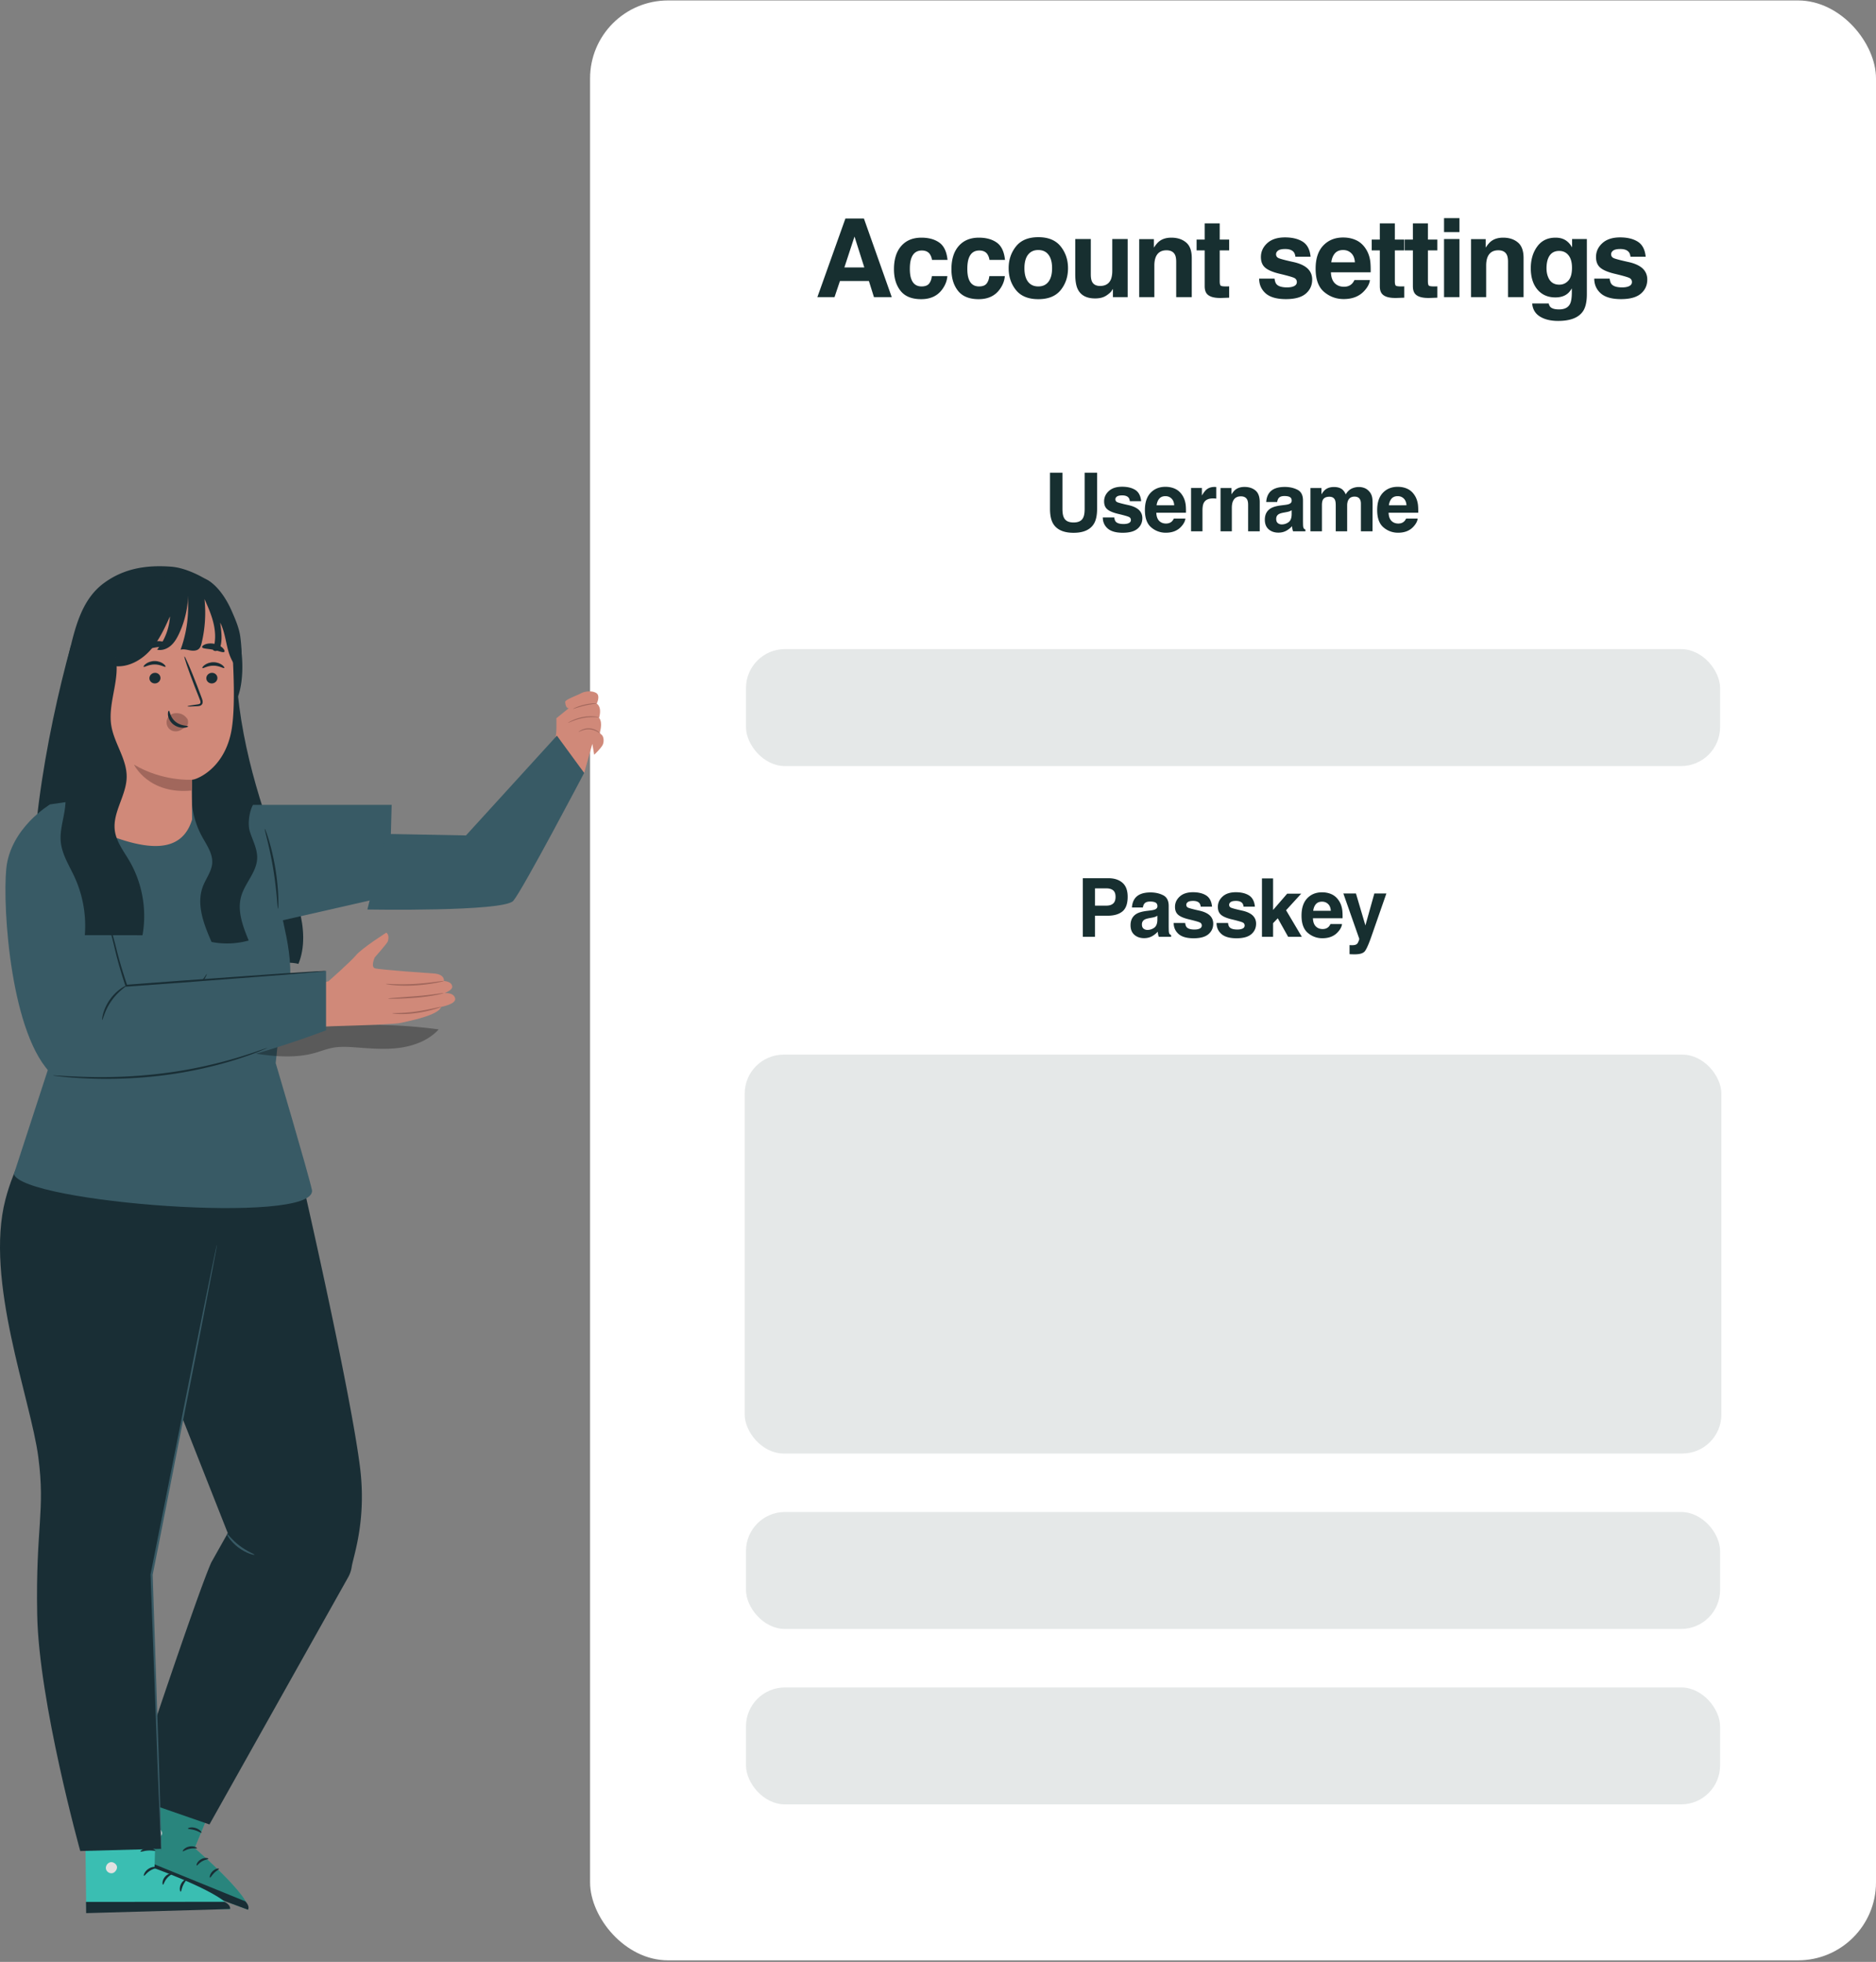 <svg xmlns="http://www.w3.org/2000/svg" width="461" height="482" fill="none" viewBox="0 0 461 482">
  <rect x="0" y="0" width="461" height="482" fill="#808080" stroke="none"/>
  <rect width="316" height="481.503" x="145" y=".111" fill="#fff" rx="19.156"/>
  <path fill="#172F30" d="M213.518 69.034h-7.111l-1.336 3.968h-4.216l6.888-19.302h4.557l6.836 19.302h-4.374l-1.244-3.968Zm-1.126-3.326-2.41-7.595-2.488 7.595h4.898Zm20.449-1.86h-3.824a3.316 3.316 0 0 0-.537-1.44c-.419-.576-1.07-.864-1.951-.864-1.258 0-2.117.624-2.58 1.872-.245.664-.367 1.546-.367 2.645 0 1.048.122 1.89.367 2.528.445 1.187 1.283 1.78 2.514 1.78.873 0 1.493-.235 1.86-.706.366-.472.589-1.083.668-1.834h3.81c-.087 1.135-.497 2.21-1.231 3.222-1.17 1.632-2.902 2.449-5.199 2.449-2.296 0-3.985-.681-5.067-2.043-1.083-1.362-1.624-3.13-1.624-5.304 0-2.453.598-4.36 1.794-5.723 1.196-1.361 2.846-2.042 4.95-2.042 1.79 0 3.252.401 4.387 1.204 1.143.804 1.82 2.222 2.03 4.256Zm14.124 0h-3.824a3.316 3.316 0 0 0-.537-1.44c-.419-.576-1.07-.864-1.951-.864-1.258 0-2.117.624-2.58 1.872-.245.664-.367 1.546-.367 2.645 0 1.048.122 1.89.367 2.528.445 1.187 1.283 1.78 2.514 1.78.873 0 1.493-.235 1.86-.706.366-.472.589-1.083.668-1.834h3.81c-.087 1.135-.497 2.21-1.231 3.222-1.17 1.632-2.903 2.449-5.199 2.449s-3.985-.681-5.067-2.043c-1.083-1.362-1.624-3.13-1.624-5.304 0-2.453.598-4.36 1.794-5.723 1.196-1.361 2.846-2.042 4.95-2.042 1.79 0 3.252.401 4.387 1.204 1.143.804 1.82 2.222 2.03 4.256Zm13.678-3.313c1.205 1.51 1.807 3.296 1.807 5.356 0 2.096-.602 3.89-1.807 5.382-1.205 1.484-3.033 2.227-5.487 2.227-2.453 0-4.282-.743-5.487-2.227-1.204-1.492-1.807-3.286-1.807-5.382 0-2.06.603-3.845 1.807-5.356 1.205-1.51 3.034-2.265 5.487-2.265 2.454 0 4.282.755 5.487 2.265Zm-5.5.89c-1.091 0-1.933.39-2.527 1.166-.585.768-.877 1.869-.877 3.3 0 1.432.292 2.536.877 3.313.594.777 1.436 1.166 2.527 1.166 1.092 0 1.93-.389 2.515-1.166.584-.777.877-1.881.877-3.313 0-1.431-.293-2.532-.877-3.3-.585-.777-1.423-1.165-2.515-1.165Zm18.341 9.56a6.983 6.983 0 0 0-.262.393c-.14.218-.306.41-.498.576-.585.524-1.152.882-1.702 1.074-.541.192-1.179.288-1.912.288-2.113 0-3.536-.76-4.269-2.278-.41-.838-.615-2.074-.615-3.706v-8.604h3.823v8.604c0 .812.096 1.423.288 1.833.341.725 1.009 1.087 2.004 1.087 1.275 0 2.148-.515 2.619-1.545.245-.559.367-1.297.367-2.213v-7.766h3.784v14.274h-3.627v-2.017Zm13.155-9.494c-1.266 0-2.135.537-2.606 1.611-.245.567-.367 1.292-.367 2.174v7.726h-3.719V58.754h3.601v2.083c.481-.734.934-1.262 1.362-1.585.769-.576 1.742-.864 2.92-.864 1.476 0 2.681.388 3.615 1.165.943.768 1.414 2.047 1.414 3.837v9.612h-3.824V64.32c0-.751-.1-1.327-.301-1.729-.367-.733-1.065-1.1-2.095-1.1Zm15.407 8.853v2.789l-1.768.065c-1.763.062-2.968-.244-3.614-.916-.419-.428-.629-1.087-.629-1.978v-8.787h-1.99V58.86h1.99v-3.98h3.693v3.98h2.318v2.658h-2.318v7.543c0 .585.074.952.223 1.1.148.14.602.21 1.362.21h.353l.38-.026Zm18.086-10.961c1.118.716 1.759 1.947 1.925 3.693h-3.732c-.052-.48-.188-.86-.406-1.14-.41-.506-1.109-.759-2.095-.759-.812 0-1.393.127-1.742.38-.34.253-.51.55-.51.89 0 .428.183.738.55.93.366.2 1.663.546 3.889 1.035 1.484.349 2.597.877 3.339 1.584.733.716 1.1 1.61 1.1 2.684 0 1.415-.528 2.572-1.584 3.47-1.048.891-2.672 1.337-4.872 1.337-2.244 0-3.902-.472-4.976-1.415-1.065-.951-1.598-2.16-1.598-3.627h3.785c.078.663.249 1.135.511 1.414.462.498 1.318.747 2.566.747.734 0 1.314-.11 1.742-.328.436-.218.655-.546.655-.982 0-.419-.175-.738-.524-.956-.349-.218-1.646-.594-3.889-1.126-1.616-.402-2.755-.904-3.418-1.506-.664-.594-.996-1.45-.996-2.567 0-1.318.516-2.449 1.546-3.391 1.039-.952 2.497-1.428 4.374-1.428 1.78 0 3.234.354 4.36 1.06Zm16.508 9.428c-.097.847-.537 1.707-1.323 2.58-1.222 1.388-2.933 2.082-5.133 2.082-1.816 0-3.418-.585-4.806-1.754-1.388-1.17-2.083-3.073-2.083-5.71 0-2.47.625-4.365 1.873-5.683 1.257-1.319 2.885-1.978 4.885-1.978 1.187 0 2.256.223 3.208.668.952.446 1.737 1.148 2.357 2.109.559.846.921 1.829 1.087 2.946.096.655.135 1.598.118 2.829h-9.769c.052 1.431.502 2.435 1.349 3.011.515.358 1.135.537 1.859.537.768 0 1.393-.218 1.873-.654.262-.236.493-.563.694-.983h3.811Zm-3.693-4.373c-.061-.987-.363-1.733-.904-2.24-.532-.515-1.196-.772-1.99-.772-.865 0-1.537.27-2.017.812-.471.541-.768 1.274-.891 2.2h5.802Zm12.133 5.906v2.789l-1.768.065c-1.763.062-2.968-.244-3.614-.916-.419-.428-.629-1.087-.629-1.978v-8.787h-1.99V58.86h1.99v-3.98h3.693v3.98h2.318v2.658h-2.318v7.543c0 .585.075.952.223 1.1.148.14.602.21 1.362.21h.353l.38-.026Zm8.127 0v2.789l-1.768.065c-1.764.062-2.969-.244-3.615-.916-.419-.428-.628-1.087-.628-1.978v-8.787h-1.991V58.86h1.991v-3.98h3.693v3.98h2.318v2.658h-2.318v7.543c0 .585.074.952.222 1.1.149.14.603.21 1.362.21h.354l.38-.026Zm5.428-11.616v14.274h-3.784V58.728h3.784Zm0-5.146v3.444h-3.784v-3.444h3.784Zm9.541 7.91c-1.266 0-2.135.536-2.606 1.61-.244.567-.367 1.292-.367 2.174v7.726h-3.719V58.754h3.601v2.083c.481-.734.935-1.262 1.362-1.585.769-.576 1.742-.864 2.921-.864 1.475 0 2.68.388 3.614 1.165.943.768 1.414 2.047 1.414 3.837v9.612h-3.824V64.32c0-.751-.1-1.327-.301-1.729-.366-.733-1.065-1.1-2.095-1.1Zm12.906 14.011c.402.34 1.078.51 2.03.51 1.344 0 2.243-.449 2.697-1.348.297-.576.446-1.545.446-2.907v-.917c-.358.611-.742 1.07-1.153 1.375-.742.568-1.706.851-2.894.851-1.833 0-3.3-.641-4.4-1.925-1.091-1.292-1.637-3.038-1.637-5.238 0-2.121.529-3.902 1.585-5.342 1.056-1.45 2.553-2.174 4.492-2.174.715 0 1.34.109 1.872.327.908.375 1.641 1.065 2.2 2.07v-2.057h3.628v13.54c0 1.843-.31 3.23-.93 4.165-1.065 1.606-3.108 2.41-6.129 2.41-1.824 0-3.313-.359-4.465-1.074-1.153-.716-1.79-1.786-1.912-3.209h4.059c.105.437.275.751.511.943Zm-.628-7.373c.506 1.205 1.414 1.808 2.723 1.808.873 0 1.611-.328 2.213-.983.603-.663.904-1.715.904-3.155 0-1.354-.288-2.384-.864-3.09-.568-.708-1.332-1.062-2.292-1.062-1.309 0-2.213.616-2.711 1.847-.262.655-.393 1.462-.393 2.422 0 .83.14 1.567.42 2.213Zm22.02-8.747c1.117.716 1.759 1.947 1.925 3.693h-3.732c-.053-.48-.188-.86-.406-1.14-.411-.506-1.109-.759-2.095-.759-.812 0-1.393.127-1.742.38-.341.253-.511.55-.511.89 0 .428.184.738.55.93.367.2 1.663.546 3.889 1.035 1.485.349 2.598.877 3.34 1.584.733.716 1.1 1.61 1.1 2.684 0 1.415-.528 2.572-1.585 3.47-1.047.891-2.671 1.337-4.871 1.337-2.244 0-3.903-.472-4.976-1.415-1.065-.951-1.598-2.16-1.598-3.627h3.785c.078.663.248 1.135.51 1.414.463.498 1.318.747 2.567.747.733 0 1.314-.11 1.742-.328.436-.218.654-.546.654-.982 0-.419-.174-.738-.523-.956-.35-.218-1.646-.594-3.89-1.126-1.615-.402-2.754-.904-3.418-1.506-.663-.594-.995-1.45-.995-2.567 0-1.318.515-2.449 1.545-3.391 1.039-.952 2.497-1.428 4.374-1.428 1.781 0 3.235.354 4.361 1.06Zm-135.935 65.596v-8.847h3.057v8.847c0 1.53-.238 2.722-.713 3.575-.886 1.562-2.575 2.343-5.069 2.343-2.493 0-4.186-.781-5.078-2.343-.475-.853-.713-2.045-.713-3.575v-8.847h3.057v8.847c0 .99.117 1.713.352 2.168.364.808 1.158 1.211 2.382 1.211 1.218 0 2.009-.403 2.374-1.211.234-.455.351-1.178.351-2.168Zm12.447-4.609c.833.534 1.312 1.452 1.435 2.754h-2.783c-.039-.358-.14-.641-.302-.85-.306-.377-.827-.566-1.563-.566-.605 0-1.038.094-1.299.283-.254.189-.381.41-.381.664 0 .319.137.55.411.694.273.149 1.24.407 2.9.771 1.107.261 1.937.654 2.49 1.182.547.534.82 1.201.82 2.002 0 1.054-.393 1.917-1.181 2.588-.781.664-1.992.996-3.633.996-1.673 0-2.91-.352-3.711-1.055-.794-.71-1.191-1.611-1.191-2.705h2.822c.059.495.185.846.381 1.055.345.371.983.556 1.914.556.547 0 .98-.081 1.299-.244.325-.163.488-.407.488-.732 0-.313-.13-.55-.391-.713-.26-.163-1.227-.443-2.9-.84-1.204-.3-2.054-.674-2.549-1.123-.495-.443-.742-1.081-.742-1.914 0-.983.384-1.826 1.152-2.529.775-.71 1.862-1.065 3.262-1.065 1.328 0 2.412.264 3.252.791Zm12.31 7.031c-.072.632-.4 1.273-.986 1.924-.912 1.035-2.188 1.553-3.828 1.553a5.394 5.394 0 0 1-3.584-1.309c-1.035-.872-1.553-2.291-1.553-4.257 0-1.843.465-3.256 1.396-4.239.938-.983 2.152-1.474 3.643-1.474.885 0 1.683.166 2.393.498.709.332 1.295.856 1.757 1.572.417.631.687 1.364.811 2.197.072.488.101 1.192.088 2.11h-7.285c.039 1.067.374 1.816 1.006 2.246.384.267.846.4 1.386.4.573 0 1.039-.163 1.397-.488.195-.176.368-.42.517-.733h2.842Zm-2.754-3.261c-.045-.736-.27-1.293-.674-1.67-.397-.384-.892-.576-1.484-.576-.645 0-1.146.201-1.504.605-.351.404-.573.951-.664 1.641h4.326Zm9.527-1.69c-1.12 0-1.872.365-2.256 1.094-.215.41-.322 1.042-.322 1.894v5.088h-2.803v-10.644h2.657v1.855c.429-.709.804-1.194 1.123-1.455.52-.436 1.197-.654 2.031-.654.052 0 .094.003.127.01.039 0 .12.003.244.009v2.852a6.86 6.86 0 0 0-.801-.049Zm6.851-.508c-.944 0-1.591.401-1.943 1.202-.182.423-.273.963-.273 1.621v5.761h-2.774v-10.625h2.686v1.553c.358-.547.696-.941 1.015-1.182.573-.429 1.299-.644 2.178-.644 1.1 0 1.999.29 2.695.869.703.573 1.055 1.527 1.055 2.861v7.168h-2.852v-6.474c0-.56-.074-.99-.224-1.289-.274-.547-.794-.821-1.563-.821Zm7.018-.908c.735-.937 1.998-1.406 3.789-1.406 1.165 0 2.2.231 3.105.693.905.463 1.357 1.335 1.357 2.617v4.883c0 .339.007.749.02 1.231.02.364.075.612.166.742.091.13.228.238.41.322v.41h-3.027a3.083 3.083 0 0 1-.176-.605 6.966 6.966 0 0 1-.078-.645 5.716 5.716 0 0 1-1.328 1.065c-.599.345-1.276.517-2.031.517-.964 0-1.762-.273-2.393-.82-.625-.553-.938-1.335-.938-2.344 0-1.308.505-2.256 1.514-2.841.554-.319 1.367-.547 2.442-.684l.947-.117c.514-.065.882-.147 1.103-.244.397-.17.596-.433.596-.791 0-.437-.153-.736-.459-.899-.299-.169-.742-.254-1.328-.254-.658 0-1.123.163-1.397.489-.195.24-.325.566-.39.976h-2.686c.059-.931.319-1.696.782-2.295Zm2.07 7.481c.26.214.579.322.957.322.599 0 1.149-.176 1.65-.527.508-.352.772-.993.791-1.924v-1.035c-.176.11-.355.201-.537.273-.176.065-.42.127-.732.186l-.625.117c-.586.104-1.006.231-1.26.381-.43.254-.645.647-.645 1.181 0 .476.134.817.401 1.026Zm14.038-5.703c-.234-.515-.693-.772-1.376-.772-.795 0-1.329.257-1.602.772-.15.292-.225.729-.225 1.308v6.406h-2.822v-10.625h2.705v1.553c.345-.553.671-.947.977-1.182.54-.416 1.24-.625 2.099-.625.814 0 1.472.179 1.973.538.404.332.71.758.918 1.279.365-.625.817-1.084 1.357-1.377a4.143 4.143 0 0 1 1.914-.44c.469 0 .931.092 1.387.274.456.182.869.501 1.24.957.3.371.502.827.606 1.367.065.358.098.882.098 1.572l-.02 6.709h-2.852v-6.777c0-.404-.065-.736-.195-.996-.247-.495-.703-.742-1.367-.742-.768 0-1.299.319-1.592.957-.15.338-.224.745-.224 1.22v6.338h-2.803v-6.338c0-.631-.065-1.09-.196-1.376Zm20.328 4.589c-.071.632-.4 1.273-.986 1.924-.912 1.035-2.188 1.553-3.828 1.553a5.395 5.395 0 0 1-3.584-1.309c-1.035-.872-1.553-2.291-1.553-4.257 0-1.843.466-3.256 1.397-4.239.937-.983 2.151-1.474 3.642-1.474.886 0 1.683.166 2.393.498.709.332 1.295.856 1.758 1.572.416.631.686 1.364.81 2.197.072.488.101 1.192.088 2.11h-7.285c.039 1.067.374 1.816 1.006 2.246.384.267.846.4 1.386.4.573 0 1.039-.163 1.397-.488.195-.176.368-.42.517-.733h2.842Zm-2.754-3.261c-.045-.736-.27-1.293-.674-1.67-.397-.384-.891-.576-1.484-.576-.644 0-1.146.201-1.504.605-.351.404-.573.951-.664 1.641h4.326Z"/>
  <rect width="239.374" height="28.735" x="183.313" y="159.472" fill="#E5E8E8" rx="9.578"/>
  <path fill="#172F30" d="M272.137 224.976h-3.057v5.175h-2.988v-14.394h6.269c1.446 0 2.598.371 3.457 1.113.86.742 1.289 1.891 1.289 3.447 0 1.7-.429 2.901-1.289 3.604-.859.703-2.086 1.055-3.681 1.055Zm1.406-2.998c.391-.346.586-.892.586-1.641s-.199-1.283-.596-1.602c-.39-.319-.941-.478-1.65-.478h-2.803v4.238h2.803c.709 0 1.263-.172 1.66-.517Zm5.396-1.319c.736-.937 1.999-1.406 3.789-1.406 1.165 0 2.201.231 3.106.693.905.463 1.357 1.335 1.357 2.617v4.883c0 .339.007.749.02 1.231.019.364.074.612.166.742.091.13.227.238.41.322v.41h-3.028a3.076 3.076 0 0 1-.175-.605 7.3 7.3 0 0 1-.079-.645 5.695 5.695 0 0 1-1.328 1.065c-.599.345-1.276.517-2.031.517-.963 0-1.761-.273-2.392-.82-.625-.553-.938-1.335-.938-2.344 0-1.308.505-2.256 1.514-2.841.553-.319 1.367-.547 2.441-.684l.947-.117c.515-.065.883-.147 1.104-.244.397-.17.596-.433.596-.791 0-.437-.153-.736-.459-.899-.3-.169-.743-.254-1.329-.254-.657 0-1.123.163-1.396.489-.195.24-.326.566-.391.976h-2.685c.058-.931.319-1.696.781-2.295Zm2.07 7.481c.261.214.58.322.957.322a2.82 2.82 0 0 0 1.651-.527c.508-.352.771-.993.791-1.924v-1.035c-.176.11-.355.201-.537.273a4.75 4.75 0 0 1-.733.186l-.625.117c-.586.104-1.006.231-1.259.381-.43.254-.645.647-.645 1.181 0 .476.133.817.4 1.026Zm15.396-8.145c.834.534 1.312 1.452 1.436 2.754h-2.783c-.039-.358-.14-.641-.303-.85-.306-.377-.827-.566-1.562-.566-.606 0-1.039.094-1.299.283-.254.189-.381.41-.381.664 0 .319.137.55.41.694.273.149 1.24.407 2.9.771 1.107.261 1.937.654 2.491 1.182.547.534.82 1.201.82 2.002 0 1.054-.394 1.917-1.182 2.588-.781.664-1.992.996-3.632.996-1.674 0-2.911-.352-3.711-1.055-.795-.71-1.192-1.611-1.192-2.705h2.822c.059.495.186.846.381 1.055.345.371.983.556 1.914.556.547 0 .98-.081 1.299-.244.326-.163.488-.407.488-.732a.79.79 0 0 0-.39-.713c-.261-.163-1.227-.443-2.901-.84-1.204-.3-2.054-.674-2.548-1.123-.495-.443-.743-1.081-.743-1.914 0-.983.385-1.826 1.153-2.529.775-.71 1.862-1.065 3.262-1.065 1.328 0 2.412.264 3.251.791Zm10.533 0c.834.534 1.312 1.452 1.436 2.754h-2.783c-.039-.358-.14-.641-.303-.85-.306-.377-.827-.566-1.563-.566-.605 0-1.038.094-1.298.283-.254.189-.381.41-.381.664 0 .319.136.55.41.694.273.149 1.24.407 2.9.771 1.107.261 1.937.654 2.49 1.182.547.534.821 1.201.821 2.002 0 1.054-.394 1.917-1.182 2.588-.781.664-1.992.996-3.633.996-1.673 0-2.91-.352-3.711-1.055-.794-.71-1.191-1.611-1.191-2.705h2.822c.059.495.186.846.381 1.055.345.371.983.556 1.914.556.547 0 .98-.081 1.299-.244.326-.163.488-.407.488-.732a.79.79 0 0 0-.39-.713c-.261-.163-1.228-.443-2.901-.84-1.204-.3-2.054-.674-2.549-1.123-.494-.443-.742-1.081-.742-1.914 0-.983.384-1.826 1.153-2.529.774-.71 1.862-1.065 3.261-1.065 1.328 0 2.412.264 3.252.791Zm12.965 10.156h-3.36l-2.548-4.55-1.153 1.201v3.349h-2.734v-14.345h2.734v7.754l3.467-4.004h3.447l-3.72 4.072 3.867 6.523Zm9.878-3.125c-.071.632-.4 1.273-.986 1.924-.912 1.035-2.188 1.553-3.828 1.553a5.395 5.395 0 0 1-3.584-1.309c-1.035-.872-1.553-2.291-1.553-4.257 0-1.843.466-3.256 1.397-4.239.937-.983 2.151-1.474 3.642-1.474.886 0 1.683.166 2.393.498.709.332 1.295.856 1.758 1.572.416.631.686 1.364.81 2.197.072.488.101 1.192.088 2.11h-7.285c.039 1.067.374 1.816 1.006 2.246.384.267.846.4 1.386.4.573 0 1.039-.163 1.397-.488.195-.176.368-.42.517-.733h2.842Zm-2.754-3.261c-.045-.736-.27-1.293-.673-1.67-.398-.384-.892-.576-1.485-.576-.644 0-1.146.201-1.504.605-.351.404-.573.951-.664 1.641h4.326Zm8.502 3.593 2.197-7.851h2.959l-3.652 10.469c-.703 2.018-1.26 3.268-1.67 3.75-.41.488-1.231.732-2.461.732-.247 0-.446-.003-.596-.01-.149 0-.374-.01-.674-.029v-2.227l.352.02c.273.013.534.003.781-.029.248-.033.456-.108.625-.225.163-.111.313-.342.449-.693.144-.352.202-.567.176-.645l-3.906-11.113h3.096l2.324 7.851Z"/>
  <rect width="240" height="98" x="183" y="259.098" fill="#E5E8E8" rx="9.578"/>
  <rect width="239.374" height="28.735" x="183.313" y="371.465" fill="#E5E8E8" rx="9.578"/>
  <rect width="239.374" height="28.735" x="183.313" y="414.566" fill="#E5E8E8" rx="9.578"/>
  <path fill="#3ABEB2" d="m54.429 438.056-6.592 15.979s14.03 12.067 13.098 15.136l-31.442-11.668 9.246-25.319 15.69 5.868v.004Z"/>
  <path fill="#000" d="m54.429 438.056-6.592 15.979s14.03 12.067 13.098 15.136l-31.442-11.668 9.246-25.319 15.69 5.868v.004Z" opacity=".3"/>
  <path fill="#E1E1E1" d="M38.62 449.072c-.672-.06-1.345.468-1.43 1.136-.085.668.443 1.357 1.115 1.429.668.073 1.498-.536 1.51-1.212.014-.672-.654-1.451-1.323-1.358"/>
  <path fill="#192E35" d="m29.493 457.511 1.034-2.515 29.761 12.128s1.175 1.127.651 2.055l-31.442-11.668h-.004Zm18.914-3.445c-.063.153-.855-.064-1.795.149-.945.187-1.579.711-1.698.596-.132-.081.438-.915 1.578-1.153 1.141-.247 2 .281 1.915.408Zm2.791 2.592c-.02.162-.783.175-1.544.634-.775.434-1.166 1.085-1.32 1.022-.153-.03.073-.966 1.034-1.515.954-.558 1.881-.285 1.83-.141Zm.409 4.637c-.153-.021-.08-.864.626-1.562.702-.698 1.549-.761 1.566-.612.038.157-.596.438-1.166 1.016-.583.566-.868 1.196-1.026 1.154v.004Zm-2.102-11.036c-.114.115-.74-.357-1.63-.621-.884-.281-1.667-.243-1.697-.4-.047-.145.821-.468 1.868-.145 1.047.315 1.583 1.072 1.464 1.166h-.005Z"/>
  <path fill="#3ABEB2" d="m38.493 440.777-.52 18.213s18.34 6.647 18.57 10.021l-35.352.26-.354-28.413 17.656-.081Z"/>
  <path fill="#E1E1E1" d="M27.029 457.54c-.681.191-1.15.966-.988 1.655.166.689.945 1.17 1.63.991.685-.178 1.277-1.089 1.034-1.757-.238-.668-1.187-1.183-1.813-.843"/>
  <path fill="#192E35" d="m21.17 470.017-.04-2.754 34-.034s1.58.673 1.41 1.783l-35.37 1.005Zm17.374-11.213c-.005.175-.868.255-1.711.817-.86.541-1.294 1.289-1.451 1.221-.157-.034.09-1.068 1.128-1.727 1.03-.673 2.072-.473 2.038-.315l-.004.004Zm3.719 1.509c.042.166-.707.464-1.285 1.2-.605.719-.745 1.507-.915 1.502-.162.03-.29-.983.45-1.88.733-.907 1.745-.988 1.754-.822h-.004Zm2.136 4.42c-.158.039-.404-.821.034-1.77.43-.953 1.242-1.332 1.315-1.187.098.14-.421.651-.77 1.438-.366.775-.409 1.502-.58 1.524v-.005Zm-6.2-10.091c-.072.158-.864-.076-1.838 0-.98.056-1.732.388-1.826.239-.102-.124.634-.771 1.787-.839 1.15-.081 1.962.464 1.881.6H38.2Zm36.302-163.599s11.54 50.289 13.953 69.314c1.681 13.247-1.638 21.962-2.034 24.617a7.357 7.357 0 0 1-.872 2.536l-34.08 60.719-19.562-6.787s16.43-49.621 20.025-57.604l4.043-7.187-31.983-81 50.51-4.608Z"/>
  <path fill="#192E35" d="M55.714 291.933c.4 1.596-18.524 95.217-18.524 95.217l2.434 67.067-19.902.541S9.54 418.213 9.14 396.656c-.4-21.557 2.034-25.238.272-38.702-1.856-14.191-13.243-43.425-8.081-63.255 4.315-16.583 15.442-24.561 15.442-24.561l38.94 21.795Z"/>
  <path fill="#385A65" d="M39.637 454.778s.013-.115.013-.345c0-.251-.004-.587-.008-1.009l-.09-3.893c-.102-3.417-.247-8.323-.425-14.408-.409-12.239-.975-29.213-1.609-48.294v.06c.451-2.29.936-4.724 1.43-7.183 4.008-20.4 7.634-38.859 10.268-52.259 1.285-6.668 2.323-12.077 3.05-15.847.346-1.851.614-3.298.805-4.315.081-.472.15-.847.196-1.123.042-.256.06-.383.047-.388-.009 0-.043.128-.102.375-.06.276-.145.647-.247 1.115l-.902 4.293-3.217 15.817-10.421 52.23-1.43 7.183v.029l-.005.03 1.78 48.285c.246 6.081.446 10.987.586 14.404.081 1.668.14 2.975.183 3.889.026.422.047.758.06 1.009.017.226.03.345.038.345Zm16.094-77.989c-.123.055.83 1.881 2.813 3.374 1.974 1.511 3.987 1.937 4.004 1.809.055-.153-1.804-.783-3.685-2.23-1.894-1.425-3-3.042-3.136-2.949l.004-.004Z"/>
  <path fill="#192E35" d="m17.408 158.629 40.4 1.098c.23 19.489 5.242 35.255 11.17 51.497 1.506 4.128 3.42 8.038 4.574 12.341 1.153 4.302 1.464 9.225-.221 13.246-3.43-.983-10.775.826-14.204-.153l-.09-3.957c-.221 1.719-1.298 3.285-2.591 4.059-1.668.996-3.592.983-5.438.911-10.694-.426-21.35-2.243-31.74-5.413-1.384-.421-9.665 1.911-9.665 1.911-4.565-19.758 1.826-53.936 7.813-75.54h-.008Z"/>
  <path fill="#385A65" d="m61.667 197.735 6.655 22.013s-.23-1.745 0 0c1.15 8.672 5.702 19.089.75 29.161l-1.328 12.264s8.076 27.234 8.936 31.293c.638 8.554-71.119 2.966-73.268-4.012l9.426-28.906-.617-36.919c-.52-12.281.11-25.013.11-25.013l17.209-2.485 17.625 1.289 14.502 1.324v-.009Z"/>
  <path fill="#385A65" d="M60.935 197.736h35.31l-.608 22.4-28.37 6.464-6.332-28.864Z"/>
  <path fill="#192E35" d="M33.254 245.237c-.013.03.23.191.702.417.473.23 1.183.502 2.098.732 1.809.464 4.523.625 7.277-.306 2.757-.937 4.808-2.715 5.966-4.183.587-.737.983-1.388 1.217-1.856.238-.468.331-.74.302-.757-.085-.047-.592.995-1.809 2.37-1.195 1.37-3.208 3.025-5.846 3.923-2.639.894-5.243.805-7.026.443-1.8-.353-2.838-.868-2.877-.783h-.004Zm31.816-41.598c-.076.025.213 1.102.639 2.855.425 1.749.97 4.175 1.421 6.885.447 2.711.715 5.183.877 6.975.161 1.795.238 2.906.315 2.906.068 0 .123-1.119.06-2.932a57.226 57.226 0 0 0-.728-7.038c-.456-2.728-1.06-5.162-1.583-6.894-.524-1.736-.936-2.774-1-2.757Z"/>
  <path fill="#000" d="M42.518 245.913c3.064-.843 5.907-2.464 7.464-5.234l.055.162c-.591 3.578-3.621 6.906-7.127 7.829-3.507.924-7.222-.536-9.494-3.357 3 1.042 6.038 1.442 9.102.6Z" opacity=".3"/>
  <path fill="#D08979" d="M136.45 181.175c.4-.443.272-4.715.272-4.715l4.962-4.034 4.919 6.587-3.051 10.877-7.102-8.711v-.004Z"/>
  <path fill="#385A65" d="m94.905 204.878 19.604.37 22.341-24.511 6.698 9.153s-15.077 28.685-17.409 31.417c-2.336 2.732-35.86 2.14-35.86 2.14l4.63-18.574-.004.005Z"/>
  <path fill="#000" d="M60.14 258.458c5.706.898 11.625 1.788 17.19.235 1.452-.405 2.864-.975 4.345-1.26 1.945-.374 3.95-.242 5.924-.098 3.566.264 7.165.57 10.71.077 3.545-.494 7.081-1.877 9.502-4.511a130.196 130.196 0 0 0-48.097 2.596s.425 2.957.31 2.94" opacity=".3"/>
  <path fill="#D08979" d="M146.011 185.433s1.813-1.706 2.14-2.545c.324-.842.188-1.932-.298-2.361l-.485-.43s.839-2.63-.166-3.732c0 0 .852-2.506-.566-3.498 0 0 .983-1.97-.148-2.625-1.128-.656-2.877-.375-3.741.102-.864.476-3.864 1.536-3.855 2.085 0 0 .013 1.481.825 1.583.813.102 1.205.145 1.205.145s-2.732.876-2.792 1.565c-.06.69.158 1.962 1.392 1.868 0 0-.856.732-.515 1.311.34.579.872 1.281 1.621 1.128a24.035 24.035 0 0 1 1.506-.251s-1.068.459-.761.983c.302.523.314 1.085 1.289 1.289.974.204 2.911.787 2.911.787l.442 2.596h-.004Z"/>
  <path fill="#A1675C" d="M142.199 179.822c.021.034.289-.145.761-.328a4.462 4.462 0 0 1 1.928-.302c.766.051 1.43.319 1.868.566.443.247.685.46.711.43.021-.017-.183-.281-.622-.579a4.026 4.026 0 0 0-1.94-.663 4.027 4.027 0 0 0-2.013.387c-.476.234-.71.463-.693.485v.004Zm4.97-3.612c.004-.03-.426-.137-1.137-.196a10.9 10.9 0 0 0-2.783.149c-1.076.2-2.012.54-2.655.847-.647.306-1.008.561-.996.582.034.073 1.575-.812 3.694-1.191 2.115-.4 3.868-.115 3.877-.196v.005Zm-.575-3.394c0-.06-1.349-.077-2.962.302-1.612.37-2.817.979-2.791 1.034.03.068 1.259-.43 2.847-.796 1.583-.374 2.91-.468 2.906-.54Z"/>
  <path fill="#D08979" d="M80.714 241.072s5.361-4.702 6.8-6.421c1.442-1.719 7.42-5.523 7.42-5.523s.877.532.367 2.149c-.158.493-3.213 3.94-3.213 3.94s-1.038 2.29.021 2.668c1.06.379 14.434 1.268 14.434 1.268 2.868.2 2.549 1.86 2.549 1.86s1.97.068 2.038 1.4c.043.855-1.88 1.591-1.88 1.591s2.123-.281 2.578 1.2c.456 1.485-3.442 2.166-3.442 2.166-.528 2.077-8.017 3.502-10.017 3.953-1.996.451-19.562.873-19.562.873l-1.987-10.055 3.898-1.069h-.004Z"/>
  <path fill="#A1675C" d="M94.846 241.739c-.005.047.783.2 2.08.315 1.294.115 3.098.166 5.077.047a42.939 42.939 0 0 0 5.038-.609c1.277-.234 2.056-.438 2.047-.489-.008-.056-.804.055-2.085.221a74.446 74.446 0 0 1-5.021.494c-1.966.115-3.75.11-5.038.063-1.29-.042-2.09-.102-2.098-.046v.004Zm.523 3.583c0 .051.77.068 2.013.043a78.61 78.61 0 0 0 4.842-.247c1.89-.157 3.592-.4 4.813-.634 1.221-.234 1.962-.438 1.953-.485-.013-.056-.77.055-1.996.221a97.02 97.02 0 0 1-4.804.519c-1.817.136-3.464.256-4.825.358-1.234.093-2 .174-2 .225h.004Zm1.055 3.624c0 .046.672.157 1.775.187 1.102.034 2.629-.034 4.293-.277a32.908 32.908 0 0 0 4.205-.897c1.059-.303 1.693-.541 1.68-.588-.034-.119-2.646.626-5.94 1.111a39.06 39.06 0 0 1-4.243.383c-1.089.038-1.77.025-1.774.081h.004Z"/>
  <path fill="#385A65" d="M12.33 197.604s-9.803 5.791-10.79 15.838c-.945 9.6 1.11 41.323 11.493 50.769 2.383 2.166 18.634 1.754 34.038-1.365 16.94-3.43 33.05-9.719 33.05-9.719v-14.579l-49.071 3.621-18.715-44.565h-.004Z"/>
  <path fill="#192E35" d="M80.118 238.547s-.247.051-.72.102c-.519.051-1.208.115-2.067.2-1.851.157-4.434.374-7.609.638-6.472.498-15.332 1.175-25.115 1.928l-13.544.983-.179.013-.055-.171c-1.013-3.076-1.86-5.961-2.481-8.565-.609-2.609-1.192-4.873-1.821-6.715-.609-1.847-1.145-3.29-1.507-4.281l-.408-1.136c-.09-.26-.128-.396-.12-.4.013-.005.077.123.188.374.123.289.28.656.477 1.111a82.64 82.64 0 0 1 1.634 4.247c.663 1.834 1.289 4.119 1.927 6.71.651 2.587 1.52 5.451 2.545 8.515l-.234-.158c4.17-.314 8.744-.659 13.544-1.016l25.128-1.783c3.178-.2 5.766-.366 7.621-.485.864-.043 1.553-.081 2.072-.107.477-.017.724-.021.728 0l-.004-.004Zm-67.09 25.661s.192-.017.545 0c.409.026.923.056 1.557.09a80.71 80.71 0 0 0 2.46.14c.957.051 2.051.107 3.26.132 4.83.153 11.523.068 18.842-.834 7.328-.872 13.834-2.459 18.464-3.838 2.31-.702 4.174-1.307 5.442-1.77.6-.205 1.085-.371 1.477-.502.34-.111.519-.162.528-.145.004.017-.162.098-.49.238-.379.158-.86.353-1.442.592-1.251.519-3.102 1.174-5.409 1.923-4.617 1.468-11.144 3.115-18.506 3.991-7.353.903-14.076.937-18.915.69a79.192 79.192 0 0 1-3.264-.204 53.14 53.14 0 0 1-2.46-.222c-.629-.072-1.14-.136-1.548-.183-.353-.047-.54-.081-.536-.098h-.005Z"/>
  <path fill="#192E35" d="M31.045 242.162c.09.127-2.004 1.336-3.65 3.719-1.686 2.357-2.116 4.736-2.269 4.693-.119.013.107-2.51 1.864-4.978 1.728-2.485 4.03-3.549 4.055-3.434Zm21.099-30.118c.162-2.383-1.392-4.486-2.532-6.588a21.13 21.13 0 0 1-2.345-12.923l15.162 4.775c-1.021 1.404-1.707 4.859-1.017 7.029.69 2.17 1.868 4.273 1.783 6.545-.128 3.4-3.004 6.06-3.932 9.336-1.017 3.6.43 7.387 1.851 10.847a19.882 19.882 0 0 1-9.128.357c-1.897-4.34-3.816-9.246-2.119-13.668.736-1.927 2.14-3.651 2.281-5.71h-.004Zm-35.268-51.185c1.566-6.655 3.17-13.579 8.68-17.621 4.911-3.6 10.405-4.468 16.477-4.017 2.992.221 6.328 1.715 8.89 3.276 3.51 2.141 4.893 6.298 6.497 10.081 3.213 7.583 2.447 17.689.013 20.426l-31.761 15.472c-5.434-3.056-9.085-4.519-10.354-10.621-.863-4.158.583-12.864 1.558-16.996Z"/>
  <path fill="#D08979" d="m26.033 149.436 19.838-5.157c6.362-.715 10.647 7.094 11.094 13.477.493 7.093.821 15.774.017 21.072-1.383 9.119-7.494 12.149-9.247 12.638-.285.081-.527.089-.527.089 0 .456-.039 1.149-.06 2.664l.055 7.119c-2.621 8.639-11.37 7.6-22.306 3.111l-2.187-51.195a3.744 3.744 0 0 1 3.323-3.822v.004Z"/>
  <path fill="#192E35" d="M53.424 166.517c.03.719-.553 1.34-1.306 1.387-.749.047-1.387-.502-1.417-1.221-.03-.719.553-1.34 1.306-1.387.754-.047 1.388.502 1.417 1.221Zm1.686-2.406c-.17.179-1.209-.578-2.677-.566-1.468-.008-2.54.758-2.702.579-.08-.081.094-.4.557-.749.46-.345 1.247-.681 2.162-.681.915 0 1.69.332 2.132.673.455.344.608.664.528.744Zm-15.673 2.406c.03.719-.553 1.34-1.306 1.387-.75.047-1.388-.502-1.417-1.221-.03-.719.553-1.34 1.306-1.387.753-.047 1.387.502 1.417 1.221Zm1.234-2.703c-.17.179-1.208-.579-2.676-.566-1.468-.008-2.54.758-2.702.579-.077-.081.089-.4.557-.745.46-.345 1.247-.681 2.162-.681.914 0 1.689.332 2.132.673.45.344.608.663.527.744v-.004Zm5.404 9.702c-.008-.086.907-.247 2.383-.447.375-.043.728-.12.792-.375.085-.272-.072-.676-.26-1.11-.357-.907-.736-1.856-1.127-2.851-1.57-4.056-2.707-7.396-2.545-7.456.166-.064 1.57 3.179 3.136 7.234.379 1 .74 1.953 1.081 2.868.145.426.392.907.204 1.473-.098.281-.374.485-.612.553-.239.077-.452.081-.639.093-1.49.09-2.413.103-2.421.022l.008-.004Z"/>
  <path fill="#A1675C" d="M47.212 191.56s-7.162.511-14.286-3.706c0 0 3.575 7.425 14.226 6.357l.06-2.651Zm-5.97-15.265c.417-.685 1.174-1.051 1.957-1.081 1.123-.042 2.068.336 2.808 1.366.252.298.235 1.145.132 1.379-.102.234-.02.119-.204.281-.655.583-1.345 1.17-2.187 1.378-.843.209-1.881-.059-2.438-.881-.494-.727-.486-1.753-.069-2.438v-.004Z"/>
  <path fill="#192E35" d="M41.492 174.617c.239-.017.264 1.579 1.643 2.694 1.379 1.119 3.077.919 3.09 1.14.025.098-.375.315-1.094.345a3.953 3.953 0 0 1-2.579-.864c-.842-.685-1.213-1.604-1.272-2.259-.068-.664.102-1.064.212-1.056Zm-.093-16.157c-.12.408-1.596.315-3.302.629-1.715.286-3.068.877-3.32.532-.114-.166.107-.553.643-.978.532-.422 1.396-.843 2.422-1.026 1.025-.179 1.982-.076 2.625.136.647.213.987.507.936.698l-.004.009Zm13.719 1.693c-.344.276-1.395-.26-2.731-.515-1.328-.298-2.511-.222-2.711-.609-.085-.187.153-.485.702-.706.545-.222 1.404-.332 2.32-.141.914.192 1.659.63 2.063 1.051.413.422.506.788.353.928l.004-.008Z"/>
  <path fill="#192E35" d="M46.08 143.046A23.656 23.656 0 0 1 44 155.68c-.516 1.094-1.129 2.17-2.043 2.958-.915.787-2.175 1.255-3.35.97a14.402 14.402 0 0 0 3.162-8.17c-1.353 2.983-2.744 6.025-4.957 8.442-2.213 2.417-5.43 4.153-8.685 3.766l.28-2.183c-.518 1.553-1.344 3.081-2.701 3.996-1.358.915-3.332 1.055-4.57-.022 1.246-5.297-1.851-11.17.336-16.153 1.515-3.451 5.195-5.438 8.817-6.472a30.06 30.06 0 0 1 15.714-.191"/>
  <path fill="#192E35" d="M45.633 143.123c.018.077.026.154.043.236l-.038.013c0-.082 0-.167-.005-.249Z"/>
  <path fill="#192E35" d="m45.676 143.354.655-.251c2.034-.983 3.383-2.119 6.43.727 1.65 1.545 3.098 3.826 4.119 6.141.91 2.068 1.898 4.315 2.183 6.557.374 2.932.417 5.064 0 8.17-1.77-1.246-2.638-3.412-3.158-5.515-.519-2.102-.804-4.302-1.804-6.221.255 1.792.515 3.622.175 5.4-.094.485-.247.992-.622 1.319-.374.324-1.03.366-1.323-.034.715-2.042.647-4.293.162-6.4-.481-2.11-1.358-4.102-2.243-6.076a31.876 31.876 0 0 1-.706 10.812c-.124.507-.273 1.039-.647 1.4-.562.541-1.447.532-2.213.396s-1.557-.37-2.31-.161a30.606 30.606 0 0 0 1.31-16.256l-.008-.008Zm-17.847 16.49c2.49 5.664-1.438 12.212-.494 18.327.681 4.409 3.86 8.285 3.792 12.745-.068 4.519-3.498 8.647-2.91 13.127.36 2.766 2.187 5.073 3.59 7.481 3.175 5.451 4.332 12.043 3.21 18.247l-14.175-.026c.4-4.851-.473-9.8-2.498-14.225-1.298-2.83-3.09-5.549-3.404-8.647-.29-2.847.715-5.647 1.05-8.489.614-5.162-.97-10.298-1.876-15.417-.91-5.119-1.013-10.843 2.094-15.013"/>
</svg>
